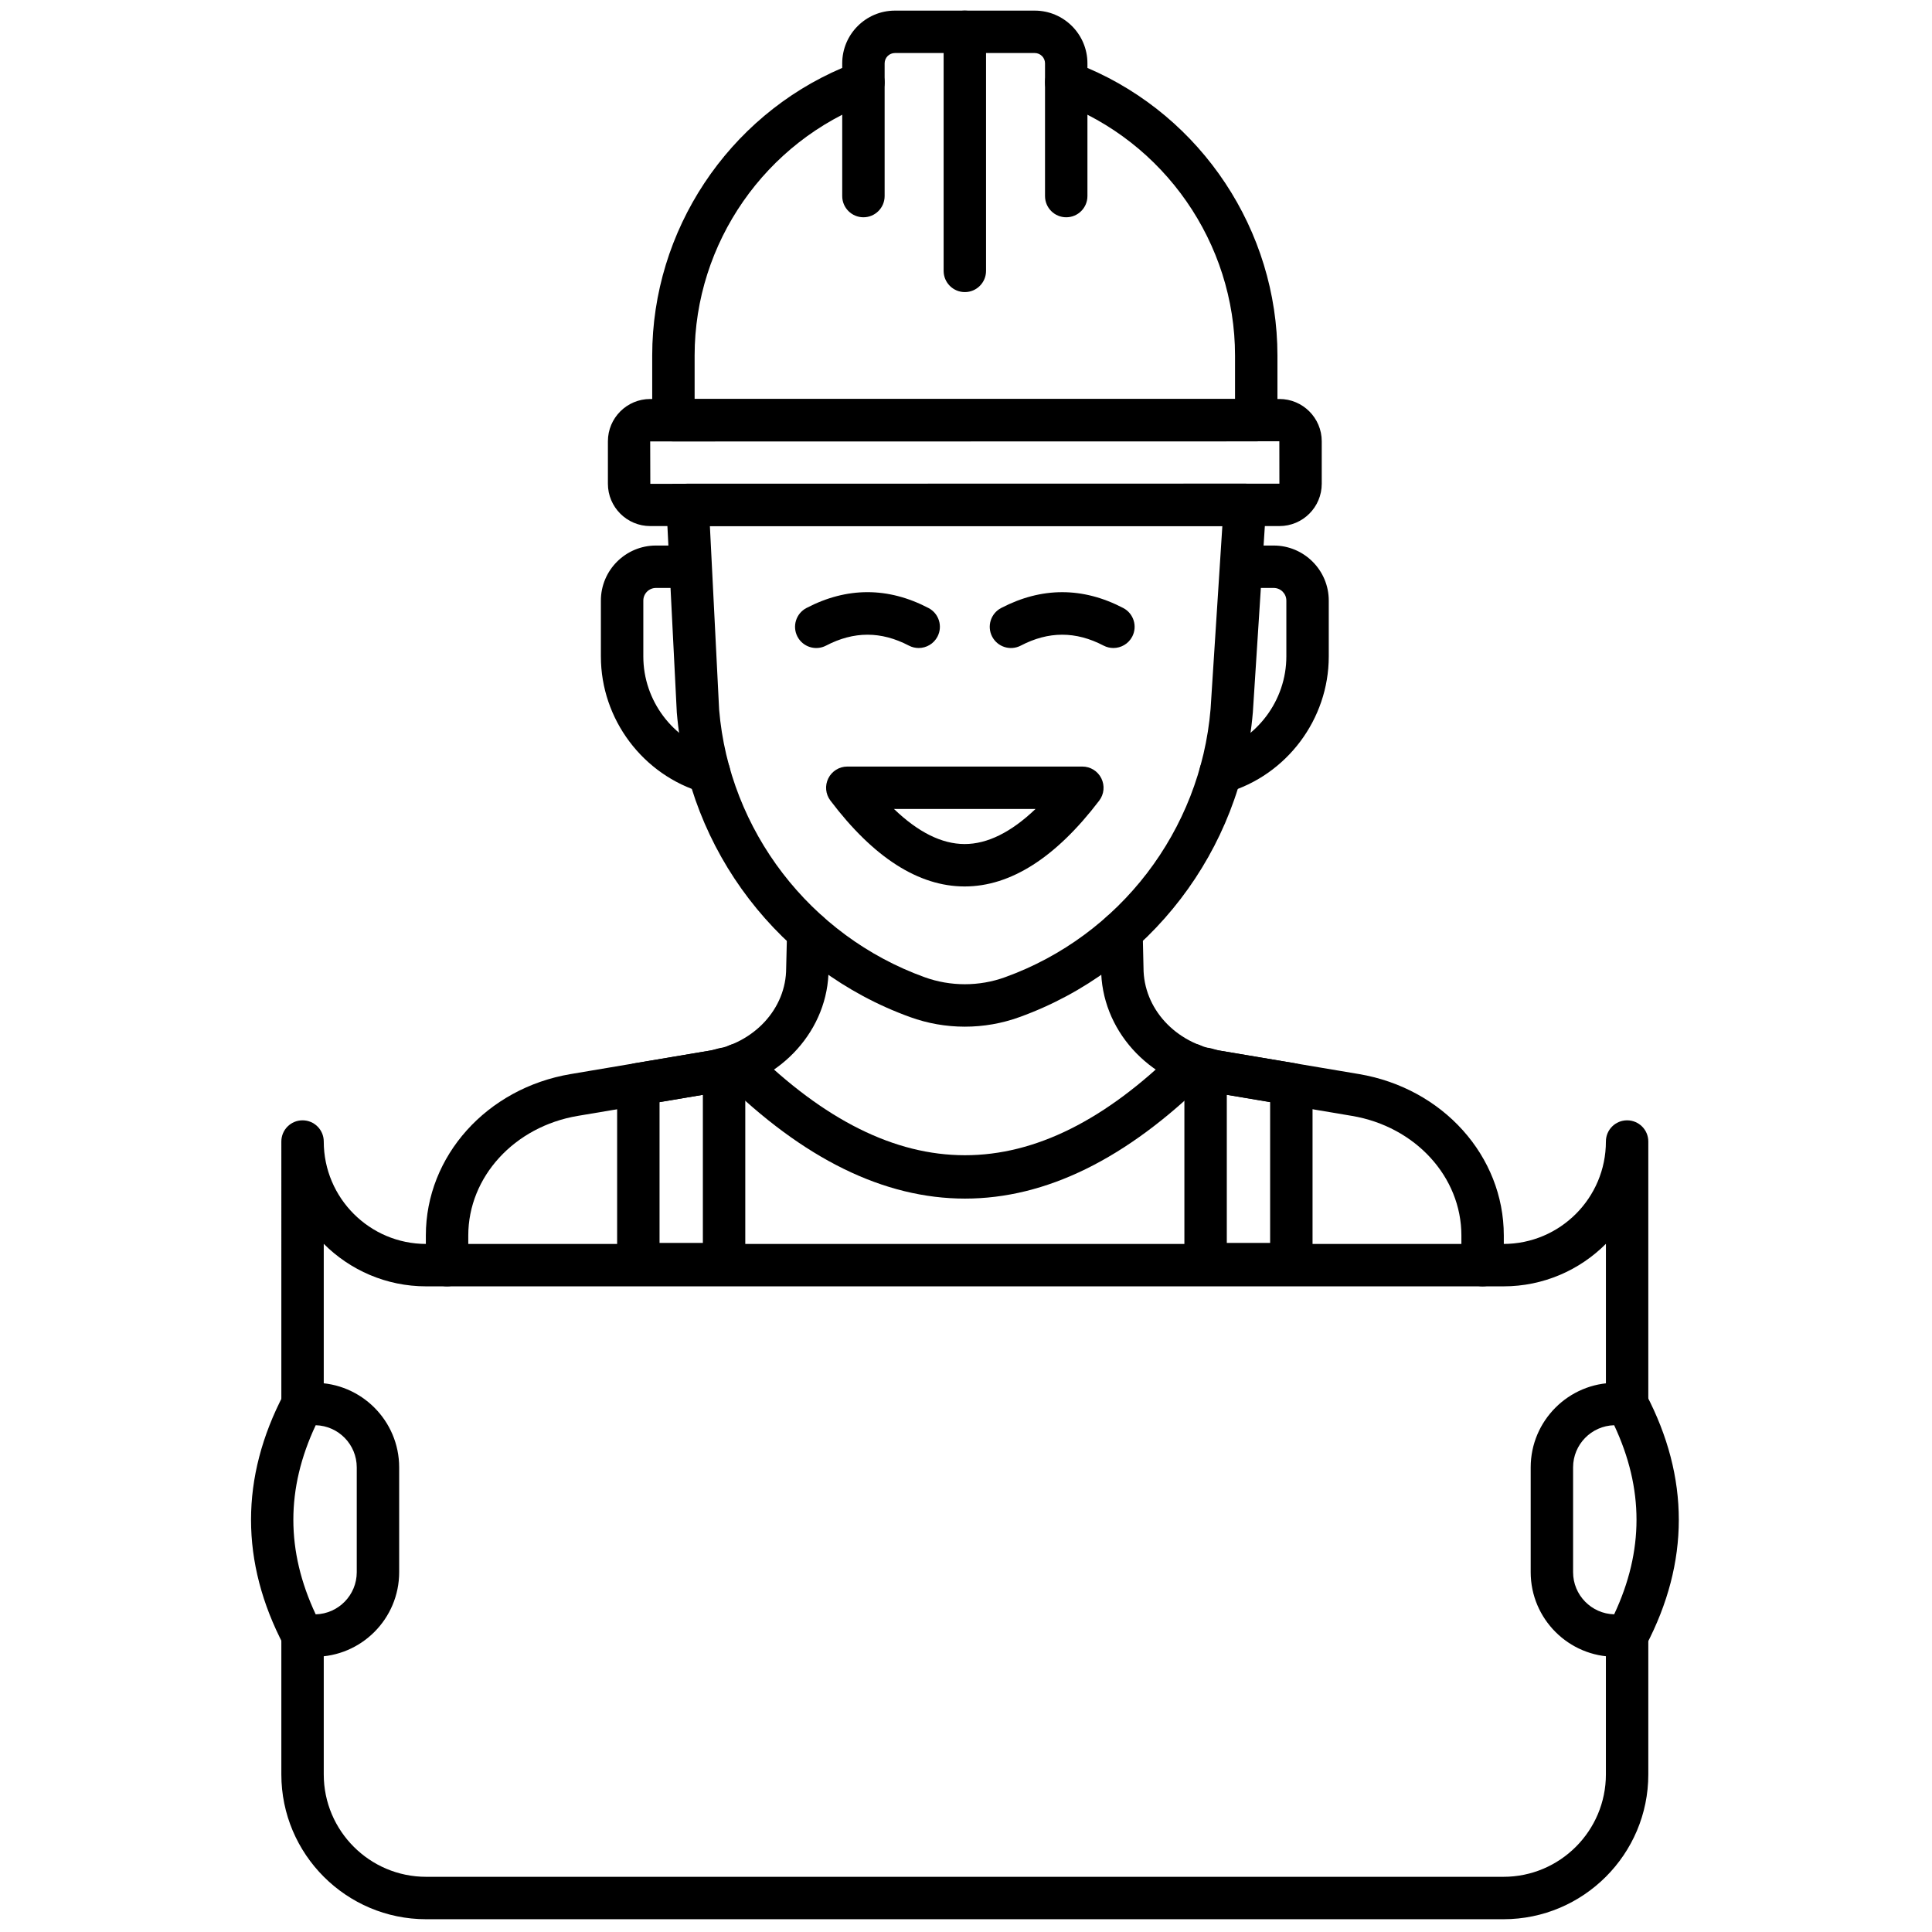 <svg xmlns="http://www.w3.org/2000/svg" xmlns:xlink="http://www.w3.org/1999/xlink" version="1.1" width="256" height="256" viewBox="0 0 256 256" xml:space="preserve">

<defs>
</defs>
<g style="stroke: none; stroke-width: 0; stroke-dasharray: none; stroke-linecap: butt; stroke-linejoin: miter; stroke-miterlimit: 10; fill: none; fill-rule: nonzero; opacity: 1;" transform="translate(1.407 1.407) scale(2.81 2.81)" >
	<path d="M 76.226 66.705 c -0.553 0 -1 -0.447 -1 -1 v -7.553 c -1.236 1.238 -2.945 2.005 -4.829 2.005 H 19.594 c -1.884 0 -3.591 -0.767 -4.828 -2.005 v 7.553 c 0 0.553 -0.448 1 -1 1 s -1 -0.447 -1 -1 V 53.328 c 0 -0.553 0.448 -1 1 -1 s 1 0.447 1 1 c 0 2.663 2.166 4.829 4.828 4.829 h 50.802 c 2.663 0 4.829 -2.166 4.829 -4.829 c 0 -0.553 0.447 -1 1 -1 s 1 0.447 1 1 v 12.377 C 77.226 66.258 76.778 66.705 76.226 66.705 z" style="stroke: none; stroke-width: 1; stroke-dasharray: none; stroke-linecap: butt; stroke-linejoin: miter; stroke-miterlimit: 10; fill: rgb(0,0,0); fill-rule: nonzero; opacity: 1;" transform=" matrix(1 0 0 1 0 0) " stroke-linecap="round" />
	<path d="M 70.396 90 H 19.594 c -3.765 0 -6.828 -3.063 -6.828 -6.828 v -6.548 c 0 -0.553 0.448 -1 1 -1 s 1 0.447 1 1 v 6.548 c 0 2.662 2.166 4.828 4.828 4.828 h 50.802 c 2.663 0 4.829 -2.166 4.829 -4.828 v -6.548 c 0 -0.553 0.447 -1 1 -1 s 1 0.447 1 1 v 6.548 C 77.226 86.937 74.162 90 70.396 90 z" style="stroke: none; stroke-width: 1; stroke-dasharray: none; stroke-linecap: butt; stroke-linejoin: miter; stroke-miterlimit: 10; fill: rgb(0,0,0); fill-rule: nonzero; opacity: 1;" transform=" matrix(1 0 0 1 0 0) " stroke-linecap="round" />
	<path d="M 42.819 30.056 c -0.156 0 -0.314 -0.036 -0.461 -0.113 c -1.315 -0.686 -2.592 -0.685 -3.906 0 c -0.489 0.256 -1.094 0.065 -1.349 -0.424 c -0.255 -0.49 -0.065 -1.094 0.424 -1.349 c 1.908 -0.996 3.845 -0.997 5.755 0 c 0.49 0.255 0.68 0.859 0.424 1.349 C 43.528 29.86 43.18 30.056 42.819 30.056 z" style="stroke: none; stroke-width: 1; stroke-dasharray: none; stroke-linecap: butt; stroke-linejoin: miter; stroke-miterlimit: 10; fill: rgb(0,0,0); fill-rule: nonzero; opacity: 1;" transform=" matrix(1 0 0 1 0 0) " stroke-linecap="round" />
	<path d="M 52.001 30.056 c -0.155 0 -0.313 -0.036 -0.462 -0.113 c -1.313 -0.686 -2.593 -0.685 -3.905 0 c -0.493 0.257 -1.094 0.064 -1.35 -0.424 c -0.255 -0.49 -0.065 -1.094 0.424 -1.349 c 1.91 -0.995 3.847 -0.996 5.757 0 c 0.489 0.255 0.679 0.859 0.424 1.349 C 52.71 29.86 52.362 30.056 52.001 30.056 z" style="stroke: none; stroke-width: 1; stroke-dasharray: none; stroke-linecap: butt; stroke-linejoin: miter; stroke-miterlimit: 10; fill: rgb(0,0,0); fill-rule: nonzero; opacity: 1;" transform=" matrix(1 0 0 1 0 0) " stroke-linecap="round" />
	<path d="M 44.986 41.3 c -0.003 0 -0.006 0 -0.009 0 c -2.166 -0.004 -4.292 -1.367 -6.321 -4.051 c -0.229 -0.303 -0.267 -0.709 -0.097 -1.049 c 0.169 -0.339 0.516 -0.554 0.895 -0.554 h 11.083 c 0.38 0 0.728 0.215 0.896 0.556 c 0.169 0.341 0.131 0.748 -0.1 1.05 C 49.289 39.938 47.153 41.3 44.986 41.3 z M 41.654 37.646 c 1.141 1.097 2.255 1.652 3.327 1.654 c 0.001 0 0.003 0 0.005 0 c 1.074 0 2.193 -0.555 3.343 -1.654 H 41.654 z" style="stroke: none; stroke-width: 1; stroke-dasharray: none; stroke-linecap: butt; stroke-linejoin: miter; stroke-miterlimit: 10; fill: rgb(0,0,0); fill-rule: nonzero; opacity: 1;" transform=" matrix(1 0 0 1 0 0) " stroke-linecap="round" />
	<path d="M 32.93 36.918 c -0.092 0 -0.187 -0.013 -0.28 -0.04 c -2.835 -0.825 -4.816 -3.465 -4.816 -6.42 V 27.82 c 0 -1.431 1.165 -2.596 2.596 -2.596 H 32 c 0.552 0 1 0.448 1 1 s -0.448 1 -1 1 h -1.569 c -0.329 0 -0.596 0.267 -0.596 0.596 v 2.638 c 0 2.072 1.388 3.922 3.375 4.5 c 0.53 0.154 0.835 0.709 0.681 1.24 C 33.763 36.634 33.363 36.918 32.93 36.918 z" style="stroke: none; stroke-width: 1; stroke-dasharray: none; stroke-linecap: butt; stroke-linejoin: miter; stroke-miterlimit: 10; fill: rgb(0,0,0); fill-rule: nonzero; opacity: 1;" transform=" matrix(1 0 0 1 0 0) " stroke-linecap="round" />
	<path d="M 57.061 36.917 c -0.434 0 -0.833 -0.284 -0.96 -0.721 c -0.154 -0.53 0.15 -1.085 0.681 -1.24 c 1.987 -0.578 3.375 -2.429 3.375 -4.501 V 27.82 c 0 -0.329 -0.268 -0.596 -0.596 -0.596 h -1.509 c -0.553 0 -1 -0.448 -1 -1 s 0.447 -1 1 -1 h 1.509 c 1.432 0 2.596 1.165 2.596 2.596 v 2.636 c 0 2.957 -1.98 5.597 -4.816 6.422 C 57.246 36.904 57.152 36.917 57.061 36.917 z" style="stroke: none; stroke-width: 1; stroke-dasharray: none; stroke-linecap: butt; stroke-linejoin: miter; stroke-miterlimit: 10; fill: rgb(0,0,0); fill-rule: nonzero; opacity: 1;" transform=" matrix(1 0 0 1 0 0) " stroke-linecap="round" />
	<path d="M 20.58 60.157 c -0.552 0 -1 -0.447 -1 -1 v -1.399 c 0 -3.743 2.872 -6.944 6.829 -7.611 L 33 49.036 c 2.069 -0.349 3.571 -1.98 3.571 -3.881 l 0.042 -1.731 c 0.013 -0.552 0.486 -0.994 1.023 -0.976 c 0.552 0.013 0.989 0.471 0.976 1.023 l -0.041 1.708 c 0 2.856 -2.203 5.318 -5.238 5.83 l -6.591 1.11 c -2.99 0.504 -5.161 2.875 -5.161 5.639 v 1.399 C 21.58 59.71 21.132 60.157 20.58 60.157 z" style="stroke: none; stroke-width: 1; stroke-dasharray: none; stroke-linecap: butt; stroke-linejoin: miter; stroke-miterlimit: 10; fill: rgb(0,0,0); fill-rule: nonzero; opacity: 1;" transform=" matrix(1 0 0 1 0 0) " stroke-linecap="round" />
	<path d="M 69.411 60.157 c -0.553 0 -1 -0.447 -1 -1 v -1.399 c 0 -2.764 -2.17 -5.135 -5.16 -5.639 l -6.592 -1.11 c -3.035 -0.512 -5.238 -2.974 -5.238 -5.854 l -0.039 -1.685 c -0.013 -0.552 0.425 -1.01 0.978 -1.022 c 0.008 0 0.016 0 0.022 0 c 0.542 0 0.987 0.433 1 0.977 l 0.039 1.708 c 0 1.924 1.502 3.556 3.57 3.904 l 6.592 1.11 c 3.956 0.667 6.828 3.868 6.828 7.611 v 1.399 C 70.411 59.71 69.964 60.157 69.411 60.157 z" style="stroke: none; stroke-width: 1; stroke-dasharray: none; stroke-linecap: butt; stroke-linejoin: miter; stroke-miterlimit: 10; fill: rgb(0,0,0); fill-rule: nonzero; opacity: 1;" transform=" matrix(1 0 0 1 0 0) " stroke-linecap="round" />
	<path d="M 45.004 56.019 c -3.81 0 -7.623 -1.866 -11.412 -5.6 c -0.394 -0.387 -0.398 -1.021 -0.011 -1.414 s 1.021 -0.398 1.414 -0.01 c 6.739 6.638 13.281 6.639 19.999 0.001 c 0.394 -0.39 1.026 -0.384 1.414 0.008 c 0.389 0.393 0.385 1.026 -0.008 1.414 C 52.622 54.151 48.814 56.019 45.004 56.019 z" style="stroke: none; stroke-width: 1; stroke-dasharray: none; stroke-linecap: butt; stroke-linejoin: miter; stroke-miterlimit: 10; fill: rgb(0,0,0); fill-rule: nonzero; opacity: 1;" transform=" matrix(1 0 0 1 0 0) " stroke-linecap="round" />
	<path d="M 59.832 24.306 H 30.159 c -1.1 0 -1.994 -0.895 -1.994 -1.994 v -2.004 c 0 -1.1 0.895 -1.994 1.994 -1.994 h 29.673 c 1.1 0 1.994 0.895 1.994 1.994 v 2.004 C 61.826 23.412 60.932 24.306 59.832 24.306 z M 59.832 22.306 v 1 V 22.306 C 59.832 22.306 59.832 22.306 59.832 22.306 z M 59.826 20.308 l -29.667 0.006 l 0.006 1.999 l 29.664 -0.006 L 59.826 20.308 z" style="stroke: none; stroke-width: 1; stroke-dasharray: none; stroke-linecap: butt; stroke-linejoin: miter; stroke-miterlimit: 10; fill: rgb(0,0,0); fill-rule: nonzero; opacity: 1;" transform=" matrix(1 0 0 1 0 0) " stroke-linecap="round" />
	<path d="M 58.737 20.313 H 31.254 c -0.552 0 -1 -0.448 -1 -1 v -3.048 c 0 -5.899 3.572 -11.263 8.96 -13.563 V 2.486 C 39.214 1.115 40.329 0 41.699 0 h 6.593 c 1.37 0 2.485 1.115 2.485 2.486 v 0.217 c 5.388 2.3 8.96 7.664 8.96 13.563 v 3.048 C 59.737 19.866 59.29 20.313 58.737 20.313 z M 32.254 18.313 h 25.483 v -2.048 c 0 -5.302 -3.339 -10.103 -8.308 -11.948 c -0.393 -0.146 -0.652 -0.52 -0.652 -0.938 V 2.486 C 48.777 2.218 48.56 2 48.292 2 h -6.593 c -0.268 0 -0.485 0.218 -0.485 0.486 V 3.38 c 0 0.418 -0.26 0.792 -0.652 0.938 c -4.969 1.844 -8.308 6.646 -8.308 11.948 V 18.313 z" style="stroke: none; stroke-width: 1; stroke-dasharray: none; stroke-linecap: butt; stroke-linejoin: miter; stroke-miterlimit: 10; fill: rgb(0,0,0); fill-rule: nonzero; opacity: 1;" transform=" matrix(1 0 0 1 0 0) " stroke-linecap="round" />
	<path d="M 40.214 9.745 c -0.552 0 -1 -0.448 -1 -1 V 3.38 c 0 -0.552 0.448 -1 1 -1 s 1 0.448 1 1 v 5.365 C 41.214 9.297 40.766 9.745 40.214 9.745 z" style="stroke: none; stroke-width: 1; stroke-dasharray: none; stroke-linecap: butt; stroke-linejoin: miter; stroke-miterlimit: 10; fill: rgb(0,0,0); fill-rule: nonzero; opacity: 1;" transform=" matrix(1 0 0 1 0 0) " stroke-linecap="round" />
	<path d="M 49.777 9.745 c -0.553 0 -1 -0.448 -1 -1 V 3.38 c 0 -0.552 0.447 -1 1 -1 s 1 0.448 1 1 v 5.365 C 50.777 9.297 50.33 9.745 49.777 9.745 z" style="stroke: none; stroke-width: 1; stroke-dasharray: none; stroke-linecap: butt; stroke-linejoin: miter; stroke-miterlimit: 10; fill: rgb(0,0,0); fill-rule: nonzero; opacity: 1;" transform=" matrix(1 0 0 1 0 0) " stroke-linecap="round" />
	<path d="M 44.996 13.273 c -0.552 0 -1 -0.448 -1 -1 V 1 c 0 -0.552 0.448 -1 1 -1 s 1 0.448 1 1 v 11.273 C 45.996 12.825 45.548 13.273 44.996 13.273 z" style="stroke: none; stroke-width: 1; stroke-dasharray: none; stroke-linecap: butt; stroke-linejoin: miter; stroke-miterlimit: 10; fill: rgb(0,0,0); fill-rule: nonzero; opacity: 1;" transform=" matrix(1 0 0 1 0 0) " stroke-linecap="round" />
	<path d="M 44.996 47.912 c -0.882 0 -1.75 -0.152 -2.58 -0.452 c -6.139 -2.218 -10.458 -7.855 -11.002 -14.36 l -0.491 -9.744 c -0.014 -0.273 0.085 -0.541 0.274 -0.739 c 0.189 -0.199 0.451 -0.311 0.725 -0.311 h 26.283 c 0.276 0 0.54 0.114 0.729 0.316 s 0.286 0.473 0.269 0.749 l -0.625 9.71 c -0.545 6.524 -4.864 12.161 -11.004 14.379 C 46.746 47.76 45.878 47.912 44.996 47.912 z M 32.974 24.306 l 0.436 8.66 c 0.477 5.695 4.28 10.659 9.687 12.613 c 1.224 0.443 2.58 0.442 3.797 0 c 5.408 -1.953 9.211 -6.917 9.69 -12.646 l 0.555 -8.627 H 32.974 z" style="stroke: none; stroke-width: 1; stroke-dasharray: none; stroke-linecap: butt; stroke-linejoin: miter; stroke-miterlimit: 10; fill: rgb(0,0,0); fill-rule: nonzero; opacity: 1;" transform=" matrix(1 0 0 1 0 0) " stroke-linecap="round" />
	<path d="M 60.392 60.108 h -4.043 c -0.553 0 -1 -0.447 -1 -1 v -9.207 c 0 -0.31 0.143 -0.601 0.388 -0.79 c 0.243 -0.189 0.561 -0.253 0.862 -0.179 l 0.174 0.048 c 0.072 0.021 0.145 0.043 0.222 0.057 l 3.563 0.6 c 0.481 0.081 0.834 0.498 0.834 0.986 v 8.485 C 61.392 59.661 60.944 60.108 60.392 60.108 z M 57.349 58.108 h 2.043 v -6.64 l -2.043 -0.344 V 58.108 z" style="stroke: none; stroke-width: 1; stroke-dasharray: none; stroke-linecap: butt; stroke-linejoin: miter; stroke-miterlimit: 10; fill: rgb(0,0,0); fill-rule: nonzero; opacity: 1;" transform=" matrix(1 0 0 1 0 0) " stroke-linecap="round" />
	<path d="M 33.643 60.108 H 29.6 c -0.552 0 -1 -0.447 -1 -1 v -8.485 c 0 -0.488 0.353 -0.905 0.834 -0.986 L 33 49.036 c 0.075 -0.013 0.148 -0.035 0.223 -0.057 l 0.17 -0.046 c 0.299 -0.079 0.617 -0.013 0.862 0.177 c 0.245 0.189 0.388 0.481 0.388 0.791 v 9.207 C 34.643 59.661 34.195 60.108 33.643 60.108 z M 30.6 58.108 h 2.043 v -6.983 L 30.6 51.469 V 58.108 z" style="stroke: none; stroke-width: 1; stroke-dasharray: none; stroke-linecap: butt; stroke-linejoin: miter; stroke-miterlimit: 10; fill: rgb(0,0,0); fill-rule: nonzero; opacity: 1;" transform=" matrix(1 0 0 1 0 0) " stroke-linecap="round" />
	<path d="M 14.334 77.624 h -0.568 c -0.372 0 -0.713 -0.206 -0.886 -0.536 c -2.058 -3.931 -2.058 -7.916 0 -11.847 c 0.172 -0.33 0.514 -0.536 0.886 -0.536 h 0.568 c 2.199 0 3.988 1.789 3.988 3.987 v 4.944 C 18.322 75.835 16.533 77.624 14.334 77.624 z M 14.386 66.706 c -1.405 2.994 -1.405 5.923 0 8.917 c 1.072 -0.027 1.936 -0.908 1.936 -1.986 v -4.944 C 16.322 67.614 15.458 66.733 14.386 66.706 z" style="stroke: none; stroke-width: 1; stroke-dasharray: none; stroke-linecap: butt; stroke-linejoin: miter; stroke-miterlimit: 10; fill: rgb(0,0,0); fill-rule: nonzero; opacity: 1;" transform=" matrix(1 0 0 1 0 0) " stroke-linecap="round" />
	<path d="M 76.234 77.624 h -0.568 c -2.198 0 -3.987 -1.789 -3.987 -3.987 v -4.944 c 0 -2.198 1.789 -3.987 3.987 -3.987 h 0.568 c 0.372 0 0.714 0.207 0.886 0.536 c 2.058 3.931 2.058 7.916 0 11.847 C 76.948 77.417 76.606 77.624 76.234 77.624 z M 75.615 66.706 c -1.072 0.027 -1.937 0.907 -1.937 1.986 v 4.944 c 0 1.079 0.864 1.959 1.937 1.986 C 77.02 72.629 77.02 69.7 75.615 66.706 z" style="stroke: none; stroke-width: 1; stroke-dasharray: none; stroke-linecap: butt; stroke-linejoin: miter; stroke-miterlimit: 10; fill: rgb(0,0,0); fill-rule: nonzero; opacity: 1;" transform=" matrix(1 0 0 1 0 0) " stroke-linecap="round" />
</g>
</svg>